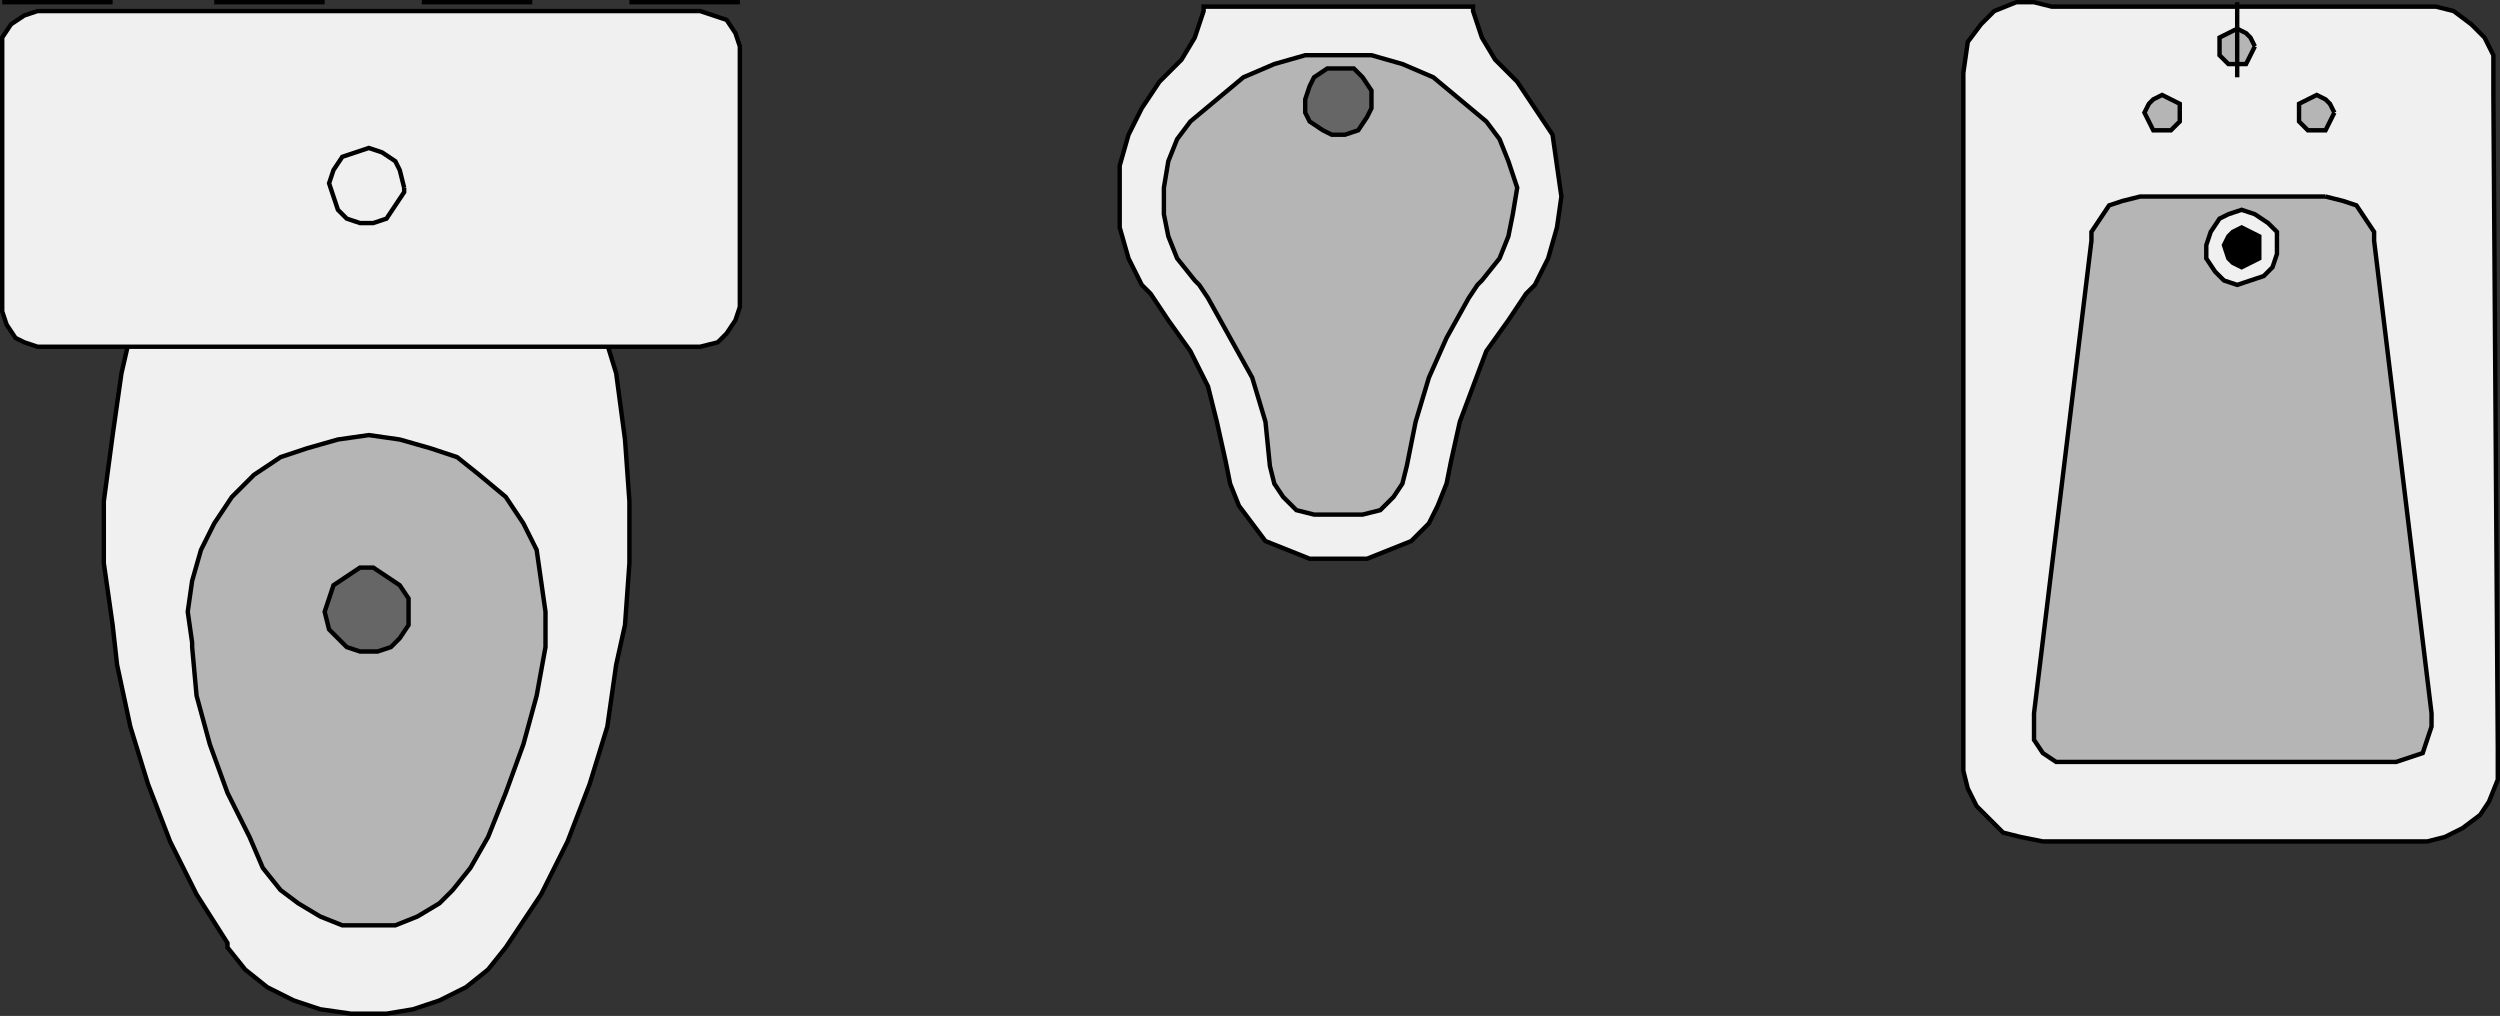 <svg xmlns="http://www.w3.org/2000/svg" width="566" height="230" version="1.2"><rect width="100%" height="100%" fill="#333333" stroke="none"/><g fill="none" fill-rule="evenodd" stroke="#000" stroke-miterlimit="2" font-family="'Sans Serif'" font-size="12.5" font-weight="400"><path fill="#f0f0f0" d="m135.5 71.5 4 13 2 15 1 14v14l-1 14-2 9-2 14-4 13-5 13-6 12-8 12-4 5-5 4-6 3-6 2-6 1h-8l-7-1-6-2-6-3-5-4-4-5v-1l-7-11-6-12-5-13-4-13-3-14-1-9-2-14v-14l2-15 2-14 3-13h105" vector-effect="non-scaling-stroke"/><path fill="#f0f0f0" d="M155.5 78.5h3l4-1 2-2 2-3 1-3v-59l-1-3-2-3-3-1-3-1H8.5l-3 1-3 2-2 3v62l1 3 2 3 2 1 3 1h147" vector-effect="non-scaling-stroke"/><path d="M.5.5h25m23 0h25m22 0h25m22 0h25m-76 42-1-4-1-2-3-2-3-1-3 1-3 1-2 3-1 3 1 3 1 3 2 2 3 1h3l3-1 2-3 2-3v-1" vector-effect="non-scaling-stroke"/><path fill="#b5b5b5" d="M83.5 209.5h6l5-2 5-3 3-3 4-5 4-7 4-10 4-11 3-11 2-11v-8l-1-7-1-7-3-6-4-6-6-5-5-4-6-2-7-2-7-1-7 1-7 2-6 2-6 4-5 5-4 6-3 6-2 7-1 7 1 7v1l1 11 3 11 4 11 5 10 3 7 4 5 4 3 5 3 5 2h6" vector-effect="non-scaling-stroke"/><path fill="#666" d="M92.5 138.5v-3l-2-3-3-2-3-2h-3l-3 2-3 2-1 3-1 3 1 4 2 2 2 2 3 1h4l3-1 2-2 2-3v-3" vector-effect="non-scaling-stroke"/><path fill="#f0f0f0" d="M303.5 126.5h6l5-2 5-2 4-4 2-4 2-5 1-5 2-9 3-8 3-8 5-7 4-6 2-2 3-6 2-7 1-7-1-7-1-7-4-6-4-6-5-5-3-5-2-6v-1h-61v1l-2 6-3 5-5 5-4 6-3 6-2 7v14l2 7 3 6 2 2 4 6 5 7 4 8 2 8 2 9 1 5 2 5 3 4 3 4 5 2 5 2h7" vector-effect="non-scaling-stroke"/><path fill="#b5b5b5" d="M303.5 116.5h5l4-1 3-3 2-3 1-4 2-10 3-10 4-9 5-9 2-3 1-1 4-5 2-5 1-5 1-6-2-6-2-5-3-4-6-5-6-5-7-3-7-2h-15l-7 2-7 3-6 5-6 5-3 4-2 5-1 6v6l1 5 2 5 4 5 1 1 2 3 5 9 5 9 3 10 1 10 1 4 2 3 3 3 4 1h6" vector-effect="non-scaling-stroke"/><path fill="#666" d="M310.5 22.5v-2l-2-3-2-2h-6l-3 2-1 2-1 3v3l1 2 3 2 2 1h3l3-1 2-3 1-2v-2" vector-effect="non-scaling-stroke"/><path fill="#f0f0f0" d="M444.5 21.5v-5l1-7 3-4 3-3 5-2h4l4 1h87l4 1 4 3 3 3 2 4v9l1 148v7l-2 5-2 3-4 3-4 2-4 1h-87l-5-1-4-1-3-3-3-3-2-4-1-4v-153" vector-effect="non-scaling-stroke"/><path fill="#b5b5b5" d="m526.5 44.5 4 1 3 1 2 3 2 3v2l13 107v3l-1 3-1 3-3 1-3 1h-77l-3-2-2-3v-6l13-107v-2l2-3 2-3 3-1 4-1h42" vector-effect="non-scaling-stroke"/><path fill="#f0f0f0" d="M515.5 55.5v-3l-2-2-3-2-3-1-3 1-2 1-2 3-1 3v3l2 3 2 2 3 1 3-1 3-1 2-2 1-3v-2" vector-effect="non-scaling-stroke"/><path fill="#000" d="M511.5 55.5v-2l-2-1-2-1-2 1-1 1-1 2 1 3 1 1 2 1 2-1 2-1v-3" vector-effect="non-scaling-stroke"/><path fill="#b5b5b5" d="M493.5 25.5v-2l-2-1-2-1-2 1-1 1-1 2 1 2 1 2h4l2-2v-2m35 0-1-2-1-1-2-1-2 1-2 1v4l2 2h4l1-2 1-2m-18-15-1-2-1-1-2-1-2 1-2 1v4l2 2h4l1-2 1-2" vector-effect="non-scaling-stroke"/><path d="M506.5 17.5V.5" vector-effect="non-scaling-stroke"/></g></svg>
